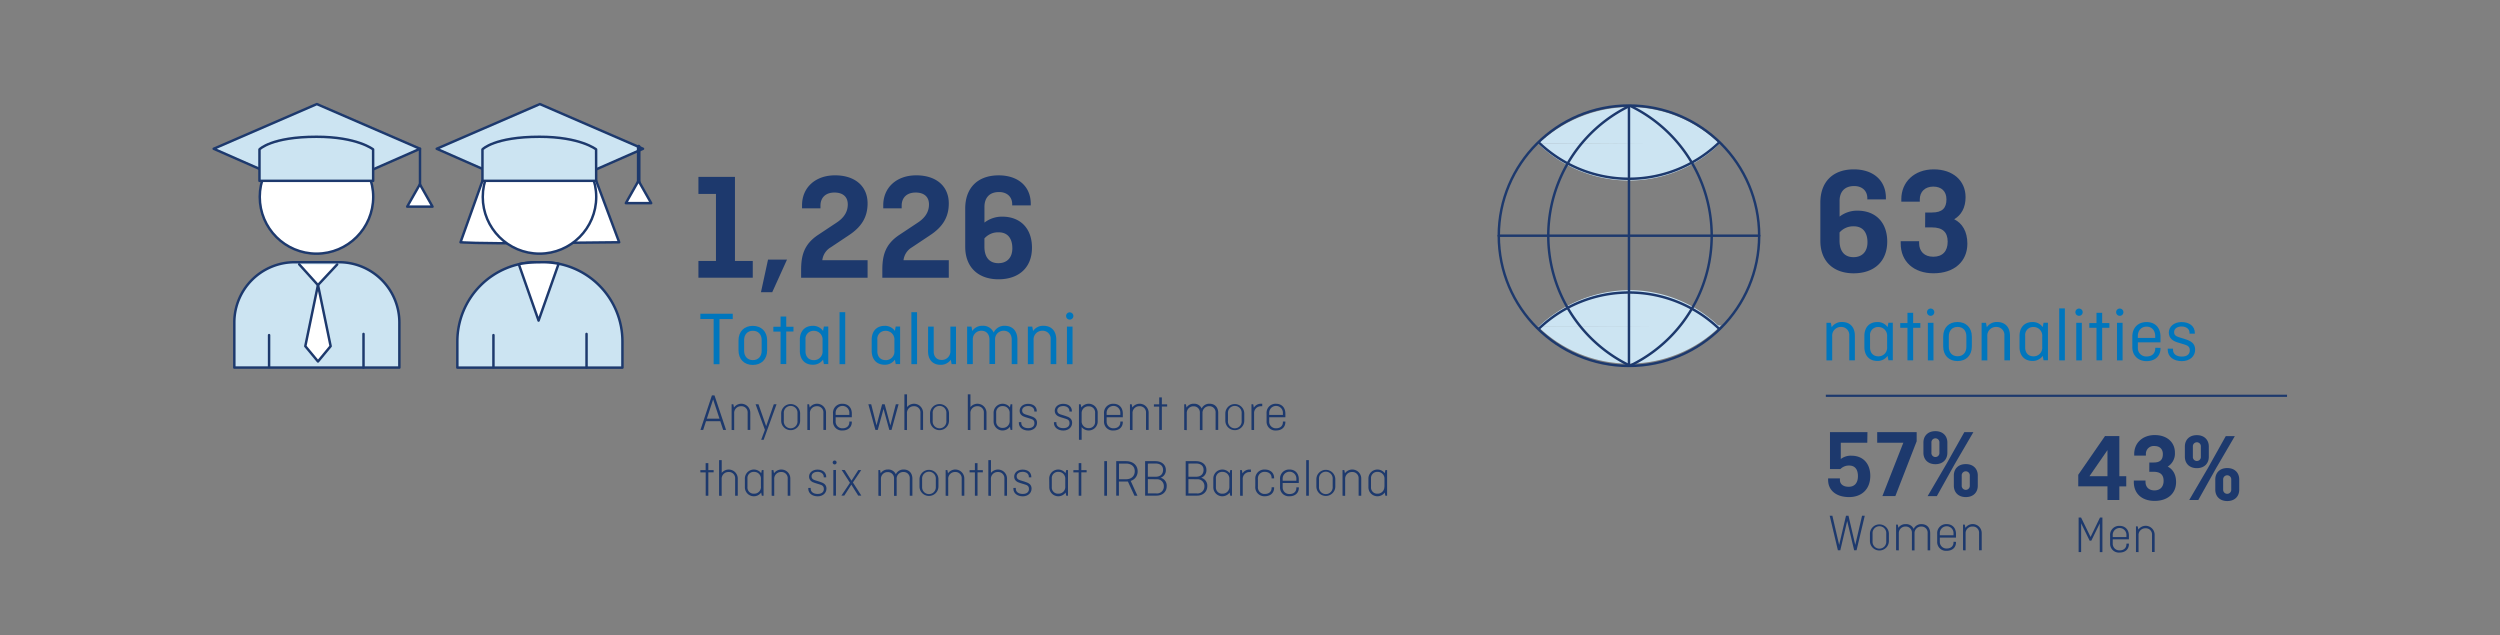 <svg xmlns="http://www.w3.org/2000/svg" viewBox="0 0 1140 289.75"><rect x="0" y="0" width="1140" height="289.75" fill="#808080" stroke="none"/><defs><style>.cls-1{fill:#1d396d;}.cls-2,.cls-5{fill:#cce4f2;}.cls-3{fill:#0076bd;}.cls-4,.cls-6{fill:#fff;}.cls-4,.cls-5,.cls-6,.cls-7,.cls-8{stroke:#1d396d;}.cls-4,.cls-5,.cls-6,.cls-7{stroke-linecap:round;stroke-linejoin:round;}.cls-4,.cls-5,.cls-7{stroke-width:1.13px;}.cls-6{stroke-width:1.67px;}.cls-7,.cls-8{fill:none;}.cls-8{stroke-miterlimit:10;}</style></defs><title>Mesa de trabajo 60 copia 24</title><g id="Facts_Figures-2" data-name="Facts&amp;Figures"><path class="cls-1" d="M851.48,201.89H839.4v7.42a7.44,7.44,0,0,1,4.88-1.51c5.11,0,8.57,3.42,8.57,9.19,0,6.08-3.91,9.68-9.68,9.68s-9.55-3-9.55-7.81v-.71H839v.67c0,1.87,1.42,3.15,4,3.15,2.75,0,4.22-1.82,4.22-4.84,0-2.8-1.15-4.84-4-4.84a5.45,5.45,0,0,0-4,1.6h-4.75V197.05h17.09Z"/><path class="cls-1" d="M856,197.05h18v4.17l-9.72,25h-5.91l9.55-24.33H856Z"/><path class="cls-1" d="M888,206.47c0,3-2,5.2-5.46,5.2s-5.46-2.22-5.46-5.2v-4.66c0-3,2-5.2,5.46-5.2s5.46,2.22,5.46,5.2Zm7.73-9.41h4.13l-8.53,14.61-8.13,14.56H879l8.57-14.65Zm-15,9.32a1.83,1.83,0,1,0,3.64,0v-4.48a1.83,1.83,0,1,0-3.64,0Zm21.14,15.1c0,3-2,5.19-5.46,5.19s-5.46-2.22-5.46-5.19v-4.66c0-3,2-5.19,5.46-5.19s5.46,2.22,5.46,5.19Zm-7.33-.09a1.85,1.85,0,1,0,3.69,0V216.9a1.85,1.85,0,1,0-3.69,0Z"/><path class="cls-1" d="M850.34,235.16l-3.75,15.77h-1.1l-3.17-13.37-3.14,13.37h-1.1l-3.74-15.77h1.22l3.1,13.32,3.12-13.32h1.13L846,248.48l3.1-13.32Z"/><path class="cls-1" d="M861.33,246.7a4.32,4.32,0,1,1-8.64,0v-3.26a4.32,4.32,0,1,1,8.64,0Zm-7.44.1a3.13,3.13,0,1,0,6.24,0v-3.46a3.13,3.13,0,1,0-6.24,0Z"/><path class="cls-1" d="M864.61,250.92V239.21h.79l.26,1.49A3.78,3.78,0,0,1,869,239a3.69,3.69,0,0,1,3.62,2.18,3.8,3.8,0,0,1,3.55-2.18c2.47,0,4,1.61,4,4.22v7.73H879V243.1a2.78,2.78,0,0,0-2.9-3,3,3,0,0,0-3.07,3.17v7.7h-1.2V243.1a2.78,2.78,0,0,0-2.9-3,3,3,0,0,0-3.07,3.17v7.7Z"/><path class="cls-1" d="M891.93,247.09v.22c0,2.4-1.73,3.86-4.25,3.86a4,4,0,0,1-4.32-4.22v-3.5a4.12,4.12,0,0,1,4.32-4.46c2.52,0,4.25,1.7,4.25,4.46v1.7h-7.37V247a3,3,0,0,0,3.12,3.12c2.06,0,3.12-1.22,3.12-2.76v-.31Zm-7.37-3h6.24v-.74a3.13,3.13,0,1,0-6.24,0Z"/><path class="cls-1" d="M895.14,250.92V239.21h.79l.29,1.49a4.1,4.1,0,0,1,7.44,2.5v7.73h-1.2V243.1a2.81,2.81,0,0,0-3-3,3.06,3.06,0,0,0-3.14,3.29v7.58Z"/><path class="cls-1" d="M966.42,198.86v18.29h3.15v4.66h-3.15V228H961v-6.22H947.68v-5.28l12.21-17.67ZM961,217.16v-11.9l-8.21,11.9Z"/><path class="cls-1" d="M980.09,210.9h2c3,0,4.17-1.33,4.17-3.82,0-2.31-1.42-3.69-3.82-3.69a3.55,3.55,0,0,0-3.91,3.73v.62h-5.33V207c0-4.93,3.73-8.61,9.37-8.61s9.19,3.33,9.19,8a7,7,0,0,1-3.29,6.39c2.31,1.15,3.82,3.51,3.82,7.06,0,5.2-3.86,8.57-9.77,8.57s-9.5-3.42-9.5-8.61v-.67h5.33v.58c0,2.35,1.51,3.91,4.08,3.91s4.17-1.6,4.17-4.35-1.46-4.13-4.53-4.13h-2Z"/><path class="cls-1" d="M1007.22,208.28c0,3-2,5.2-5.46,5.2s-5.46-2.22-5.46-5.2v-4.66c0-3,2-5.19,5.46-5.19s5.46,2.22,5.46,5.19Zm7.73-9.41h4.13l-8.53,14.61L1002.42,228h-4.13l8.57-14.65Zm-15,9.32a1.83,1.83,0,1,0,3.64,0V203.7a1.83,1.83,0,1,0-3.64,0Zm21.14,15.1c0,3-2,5.19-5.46,5.19s-5.46-2.22-5.46-5.19v-4.66c0-3,2-5.19,5.46-5.19s5.46,2.22,5.46,5.19Zm-7.33-.09a1.85,1.85,0,1,0,3.69,0v-4.48a1.85,1.85,0,1,0-3.69,0Z"/><path class="cls-1" d="M949,238.63v13.1h-1.15V236h1.13l4.32,8.86,4.3-8.86h1.1v15.77h-1.2v-13.1l-3.86,7.87h-.77Z"/><path class="cls-1" d="M970.78,247.89v.22c0,2.4-1.73,3.86-4.25,3.86a4,4,0,0,1-4.32-4.22v-3.5a4.12,4.12,0,0,1,4.32-4.46c2.52,0,4.25,1.7,4.25,4.46v1.7h-7.37v1.9a3,3,0,0,0,3.12,3.12c2.06,0,3.12-1.22,3.12-2.76v-.31Zm-7.37-3h6.24v-.74a3.13,3.13,0,1,0-6.24,0Z"/><path class="cls-1" d="M974,251.73V240h.79l.29,1.49a4.1,4.1,0,0,1,7.44,2.5v7.73h-1.2v-7.82a2.81,2.81,0,0,0-3-3,3.06,3.06,0,0,0-3.14,3.29v7.58Z"/></g><g id="Facts_Figures_Tot" data-name="Facts &amp; Figures_Tot"><path class="cls-2" d="M784.79,148.41a59.37,59.37,0,0,1-83.29.66"/><path class="cls-2" d="M784,148.92a59.17,59.17,0,0,0-41.19-16.62,60.86,60.86,0,0,0-41.31,16.77"/><path class="cls-2" d="M784.79,64.94a59.37,59.37,0,0,1-83.29.66"/><path class="cls-2" d="M784,65.44a59.17,59.17,0,0,0-41.19-16.62A60.86,60.86,0,0,0,701.5,65.59"/><path class="cls-1" d="M318.48,80.66h16.66V119h8.12v7.63H318.48V119h8V88.43h-8Z"/><path class="cls-1" d="M358.87,118.39l-6.72,14.84H347l3.22-14.84Z"/><path class="cls-1" d="M365.31,123.22c0-6.37,1.12-11.76,7.84-16.17l8.12-5.39c2.94-1.89,5.32-4.48,5.32-8.47,0-3.22-2-5.39-6.09-5.39s-6.37,2.38-6.37,6V95h-8.4v-1.4c0-8,6-13.65,15.05-13.65s14.84,4.9,14.84,12.81c0,6.58-3.08,10.92-8.61,14.56l-8.19,5.46a7.89,7.89,0,0,0-3.85,5.88h20.65v8H365.31Z"/><path class="cls-1" d="M402.34,123.22c0-6.37,1.12-11.76,7.84-16.17l8.12-5.39c2.94-1.89,5.32-4.48,5.32-8.47,0-3.22-2-5.39-6.09-5.39s-6.37,2.38-6.37,6V95h-8.4v-1.4c0-8,6-13.65,15.05-13.65s14.84,4.9,14.84,12.81c0,6.58-3.08,10.92-8.61,14.56l-8.19,5.46a7.89,7.89,0,0,0-3.85,5.88h20.65v8H402.34Z"/><path class="cls-1" d="M455.33,127.36c-9,0-15.19-5.25-15.19-14.84V95.08c0-9.31,5.6-15.12,15.26-15.12,8.82,0,14.63,5,14.63,13v.7h-8.47v-.56c0-3.22-2.24-5.53-6-5.53-4.27,0-6.65,2.52-6.65,6.79v7.14A13.07,13.07,0,0,1,457,98.79c8.33,0,13.58,5.39,13.58,14.14C470.59,122.24,464.36,127.36,455.33,127.36Zm-6.44-18.62v3.71c0,5,2.38,7.56,6.37,7.56s6.37-2.59,6.37-6.79-1.89-7.28-6.23-7.28A8.27,8.27,0,0,0,448.89,108.73Z"/><path class="cls-3" d="M319.37,143.06h14.77v2.42h-6.06v20.58h-2.66V145.47h-6.06Z"/><path class="cls-3" d="M349.82,159.76c0,4.1-2.66,6.65-6.55,6.65s-6.51-2.56-6.51-6.65v-4.52c0-4.1,2.63-6.65,6.51-6.65s6.55,2.56,6.55,6.65Zm-10.5.21c0,2.42,1.44,4.24,4,4.24s4-1.82,4-4.24v-4.9c0-2.42-1.44-4.24-4-4.24s-4,1.82-4,4.24Z"/><path class="cls-3" d="M352.65,149h3.29v-4.66h2.59V149h3.29v2.17h-3.29v14.84h-2.59V151.21h-3.29Z"/><path class="cls-3" d="M364.73,154.92c0-3.85,2.21-6.34,5.92-6.34a5.5,5.5,0,0,1,4.66,2.31l.38-2h2v17.12h-2l-.38-2a5.55,5.55,0,0,1-4.66,2.31c-3.71,0-5.92-2.49-5.92-6.34Zm10.36,5V155.1a3.93,3.93,0,0,0-4-4.24,3.63,3.63,0,0,0-3.78,4v5.36c0,2.24,1.29,4,3.78,4A3.9,3.9,0,0,0,375.09,159.93Z"/><path class="cls-3" d="M385.42,142.36v23.7h-2.59v-23.7Z"/><path class="cls-3" d="M397.49,154.92c0-3.85,2.21-6.34,5.92-6.34a5.5,5.5,0,0,1,4.66,2.31l.38-2h2v17.12h-2l-.38-2a5.55,5.55,0,0,1-4.66,2.31c-3.71,0-5.92-2.49-5.92-6.34Zm10.36,5V155.1a3.93,3.93,0,0,0-4-4.24,3.63,3.63,0,0,0-3.78,4v5.36c0,2.24,1.29,4,3.78,4A3.9,3.9,0,0,0,407.85,159.93Z"/><path class="cls-3" d="M418.18,142.36v23.7h-2.59v-23.7Z"/><path class="cls-3" d="M423.21,148.94h2.56v11.34c0,2.17,1.22,3.85,3.61,3.85a3.9,3.9,0,0,0,4-4.2v-11h2.56v17.12h-2l-.38-2a5.55,5.55,0,0,1-4.66,2.31c-3.64,0-5.71-2.42-5.71-6.13Z"/><path class="cls-3" d="M441,166.06V148.94h2l.35,2a5.37,5.37,0,0,1,4.62-2.38,5.24,5.24,0,0,1,5.15,3.08,5.33,5.33,0,0,1,5-3.08c3.67,0,5.81,2.45,5.81,6.27v11.2h-2.59V154.82c0-2.21-1.26-4-3.67-4a3.85,3.85,0,0,0-3.92,4v11.17h-2.56V154.82c0-2.21-1.26-4-3.67-4a3.85,3.85,0,0,0-3.92,4.1v11.1Z"/><path class="cls-3" d="M468.71,166.06V148.94h2l.38,2a5.45,5.45,0,0,1,4.69-2.38c3.75,0,5.88,2.45,5.88,6.27v11.2h-2.56V154.82a3.63,3.63,0,0,0-3.78-4,3.93,3.93,0,0,0-4,4.24v11Z"/><path class="cls-3" d="M487.82,142.43a1.66,1.66,0,1,1-1.68,1.68A1.65,1.65,0,0,1,487.82,142.43Zm1.26,6.51v17.12h-2.55V148.94Z"/><path class="cls-1" d="M319.4,196.06l5.23-15.77h1.18l5.28,15.77h-1.32l-1.32-4h-6.5l-1.3,4Zm2.93-5.14h5.76l-2.9-8.79Z"/><path class="cls-1" d="M333.61,196.06V184.34h.79l.29,1.49a4.1,4.1,0,0,1,7.44,2.5v7.73h-1.2v-7.82a2.81,2.81,0,0,0-3-3,3.06,3.06,0,0,0-3.14,3.29v7.58Z"/><path class="cls-1" d="M347.1,200.54,348.8,196l-4.25-11.64h1.32l3.5,10,3.48-10h1.25l-5.88,16.2Z"/><path class="cls-1" d="M364.86,191.83a4.32,4.32,0,1,1-8.64,0v-3.26a4.32,4.32,0,1,1,8.64,0Zm-7.44.1a3.13,3.13,0,1,0,6.24,0v-3.46a3.13,3.13,0,1,0-6.24,0Z"/><path class="cls-1" d="M368.15,196.06V184.34h.79l.29,1.49a4.1,4.1,0,0,1,7.44,2.5v7.73h-1.2v-7.82a2.81,2.81,0,0,0-3-3,3.06,3.06,0,0,0-3.14,3.29v7.58Z"/><path class="cls-1" d="M388.43,192.22v.22c0,2.4-1.73,3.86-4.25,3.86a4,4,0,0,1-4.32-4.22v-3.5a4.12,4.12,0,0,1,4.32-4.46c2.52,0,4.25,1.7,4.25,4.46v1.7h-7.37v1.9a3,3,0,0,0,3.12,3.12c2.06,0,3.12-1.22,3.12-2.76v-.31Zm-7.37-3h6.24v-.74a3.13,3.13,0,1,0-6.24,0Z"/><path class="cls-1" d="M399.7,194l2.54-9.65h1.18L406,194l2.5-9.65h1.25l-3.22,11.71h-1l-2.64-9.6-2.64,9.6h-1.06l-3.22-11.71h1.3Z"/><path class="cls-1" d="M412.4,196.06V179.81h1.2v5.83a4.12,4.12,0,0,1,7.32,2.69v7.73h-1.2v-7.82a2.81,2.81,0,0,0-3-3,3.06,3.06,0,0,0-3.14,3.29v7.58Z"/><path class="cls-1" d="M432.75,191.83a4.32,4.32,0,1,1-8.64,0v-3.26a4.32,4.32,0,1,1,8.64,0Zm-7.44.1a3.13,3.13,0,1,0,6.24,0v-3.46a3.13,3.13,0,1,0-6.24,0Z"/><path class="cls-1" d="M441.32,196.06V179.81h1.2v5.83a4.12,4.12,0,0,1,7.32,2.69v7.73h-1.2v-7.82a2.81,2.81,0,0,0-3-3,3.06,3.06,0,0,0-3.14,3.29v7.58Z"/><path class="cls-1" d="M453.08,188.33a4.12,4.12,0,0,1,7.44-2.54l.29-1.44h.79v11.71h-.79l-.29-1.46a4.11,4.11,0,0,1-7.44-2.52Zm7.32,3.6v-3.46a3.06,3.06,0,0,0-3.14-3.29,2.81,2.81,0,0,0-3,3v3.94a2.81,2.81,0,0,0,3,3A3.06,3.06,0,0,0,460.4,191.93Z"/><path class="cls-1" d="M465.7,192.48v.41c0,1.32,1.15,2.35,3.14,2.35s2.86-1,2.86-2.28c0-1.13-.53-1.68-1.73-2l-2.35-.72c-1.3-.38-2.67-1.15-2.67-2.93s1.61-3.17,3.82-3.17c2.38,0,4,1.25,4,3.36v.17h-1.13v-.26c0-1.25-1.06-2.26-2.9-2.26-1.2,0-2.66.62-2.66,2.06,0,.94.55,1.46,1.54,1.78l2.16.67c1.75.55,3.1,1.22,3.1,3.17s-1.61,3.5-4,3.5-4.3-1.32-4.3-3.5v-.31Z"/><path class="cls-1" d="M481.71,192.48v.41c0,1.32,1.15,2.35,3.14,2.35s2.86-1,2.86-2.28c0-1.13-.53-1.68-1.73-2l-2.35-.72c-1.3-.38-2.67-1.15-2.67-2.93s1.61-3.17,3.82-3.17c2.38,0,4,1.25,4,3.36v.17h-1.13v-.26c0-1.25-1.06-2.26-2.9-2.26-1.2,0-2.66.62-2.66,2.06,0,.94.55,1.46,1.54,1.78l2.16.67c1.75.55,3.1,1.22,3.1,3.17s-1.61,3.5-4,3.5-4.3-1.32-4.3-3.5v-.31Z"/><path class="cls-1" d="M493.11,185.81a4.11,4.11,0,0,1,7.44,2.52v3.74a4.1,4.1,0,0,1-7.32,2.66v5.81H492v-16.2h.79Zm.12,2.66v3.46a3.06,3.06,0,0,0,3.14,3.29,2.81,2.81,0,0,0,3-3v-3.94a2.81,2.81,0,0,0-3-3A3.06,3.06,0,0,0,493.23,188.47Z"/><path class="cls-1" d="M512,192.22v.22c0,2.4-1.73,3.86-4.25,3.86a4,4,0,0,1-4.32-4.22v-3.5a4.12,4.12,0,0,1,4.32-4.46c2.52,0,4.25,1.7,4.25,4.46v1.7h-7.37v1.9a3,3,0,0,0,3.12,3.12c2.06,0,3.12-1.22,3.12-2.76v-.31Zm-7.37-3h6.24v-.74a3.13,3.13,0,1,0-6.24,0Z"/><path class="cls-1" d="M515.26,196.06V184.34h.79l.29,1.49a4.1,4.1,0,0,1,7.44,2.5v7.73h-1.2v-7.82a2.81,2.81,0,0,0-3-3,3.06,3.06,0,0,0-3.14,3.29v7.58Z"/><path class="cls-1" d="M526.18,184.39h2.42V181.2h1.2v3.19h2.42v1H529.8v10.66h-1.2V185.4h-2.42Z"/><path class="cls-1" d="M540,196.06V184.34h.79l.26,1.49a3.78,3.78,0,0,1,3.29-1.73,3.69,3.69,0,0,1,3.62,2.18,3.8,3.8,0,0,1,3.55-2.18c2.47,0,4,1.61,4,4.22v7.73h-1.2v-7.82a2.78,2.78,0,0,0-2.9-3,3,3,0,0,0-3.07,3.17v7.7h-1.2v-7.82a2.78,2.78,0,0,0-2.9-3,3,3,0,0,0-3.07,3.17v7.7Z"/><path class="cls-1" d="M567.39,191.83a4.32,4.32,0,1,1-8.64,0v-3.26a4.32,4.32,0,1,1,8.64,0Zm-7.44.1a3.13,3.13,0,1,0,6.24,0v-3.46a3.13,3.13,0,1,0-6.24,0Z"/><path class="cls-1" d="M570.67,196.06V184.34h.79l.29,1.56a3.78,3.78,0,0,1,3.34-1.8,3.55,3.55,0,0,1,.5,0v1.15a3.45,3.45,0,0,0-.58,0,3.1,3.1,0,0,0-3.14,3.34v7.49Z"/><path class="cls-1" d="M586.13,192.22v.22c0,2.4-1.73,3.86-4.25,3.86a4,4,0,0,1-4.32-4.22v-3.5a4.12,4.12,0,0,1,4.32-4.46c2.52,0,4.25,1.7,4.25,4.46v1.7h-7.37v1.9a3,3,0,0,0,3.12,3.12c2.06,0,3.12-1.22,3.12-2.76v-.31Zm-7.37-3H585v-.74a3.13,3.13,0,1,0-6.24,0Z"/><path class="cls-1" d="M319.35,214.39h2.42V211.2H323v3.19h2.42v1H323v10.66h-1.2V215.4h-2.42Z"/><path class="cls-1" d="M327.9,226.06V209.81h1.2v5.83a4.12,4.12,0,0,1,7.32,2.69v7.73h-1.2v-7.82a2.81,2.81,0,0,0-3-3,3.06,3.06,0,0,0-3.14,3.29v7.58Z"/><path class="cls-1" d="M339.66,218.33a4.12,4.12,0,0,1,7.44-2.54l.29-1.44h.79v11.71h-.79l-.29-1.46a4.11,4.11,0,0,1-7.44-2.52Zm7.32,3.6v-3.46a3.06,3.06,0,0,0-3.14-3.29,2.81,2.81,0,0,0-3,3v3.94a2.81,2.81,0,0,0,3,3A3.06,3.06,0,0,0,347,221.93Z"/><path class="cls-1" d="M351.87,226.06V214.34h.79l.29,1.49a4.1,4.1,0,0,1,7.44,2.5v7.73h-1.2v-7.82a2.81,2.81,0,0,0-3-3,3.06,3.06,0,0,0-3.14,3.29v7.58Z"/><path class="cls-1" d="M369.68,222.48v.41c0,1.32,1.15,2.35,3.14,2.35s2.86-1,2.86-2.28c0-1.13-.53-1.68-1.73-2l-2.35-.72c-1.3-.38-2.67-1.15-2.67-2.93s1.61-3.17,3.82-3.17c2.38,0,4,1.25,4,3.36v.17h-1.13v-.26c0-1.25-1.06-2.26-2.9-2.26-1.2,0-2.66.62-2.66,2.06,0,.94.55,1.46,1.54,1.78l2.16.67c1.75.55,3.1,1.22,3.1,3.17s-1.61,3.5-4,3.5-4.3-1.32-4.3-3.5v-.31Z"/><path class="cls-1" d="M380.6,210a.89.89,0,1,1-.89.89A.87.87,0,0,1,380.6,210Zm.6,4.3v11.71H380V214.34Z"/><path class="cls-1" d="M385.21,214.34l3.07,4.85,3.12-4.85h1.32L388.93,220l3.84,6h-1.42l-3.14-5-3.22,5h-1.32l3.91-5.83-3.79-5.88Z"/><path class="cls-1" d="M400.54,226.06V214.34h.79l.26,1.49a3.78,3.78,0,0,1,3.29-1.73,3.69,3.69,0,0,1,3.62,2.18,3.8,3.8,0,0,1,3.55-2.18c2.47,0,4,1.61,4,4.22v7.73h-1.2v-7.82a2.78,2.78,0,0,0-2.9-3,3,3,0,0,0-3.07,3.17v7.7h-1.2v-7.82a2.78,2.78,0,0,0-2.9-3,3,3,0,0,0-3.07,3.17v7.7Z"/><path class="cls-1" d="M427.93,221.83a4.32,4.32,0,1,1-8.64,0v-3.26a4.32,4.32,0,1,1,8.64,0Zm-7.44.1a3.13,3.13,0,1,0,6.24,0v-3.46a3.13,3.13,0,1,0-6.24,0Z"/><path class="cls-1" d="M431.21,226.06V214.34H432l.29,1.49a4.1,4.1,0,0,1,7.44,2.5v7.73h-1.2v-7.82a2.81,2.81,0,0,0-3-3,3.06,3.06,0,0,0-3.14,3.29v7.58Z"/><path class="cls-1" d="M442.13,214.39h2.42V211.2h1.2v3.19h2.42v1h-2.42v10.66h-1.2V215.4h-2.42Z"/><path class="cls-1" d="M450.68,226.06V209.81h1.2v5.83a4.12,4.12,0,0,1,7.32,2.69v7.73H458v-7.82a2.81,2.81,0,0,0-3-3,3.06,3.06,0,0,0-3.14,3.29v7.58Z"/><path class="cls-1" d="M463.21,222.48v.41c0,1.32,1.15,2.35,3.14,2.35s2.86-1,2.86-2.28c0-1.13-.53-1.68-1.73-2l-2.35-.72c-1.3-.38-2.67-1.15-2.67-2.93s1.61-3.17,3.82-3.17c2.38,0,4,1.25,4,3.36v.17h-1.13v-.26c0-1.25-1.06-2.26-2.9-2.26-1.2,0-2.66.62-2.66,2.06,0,.94.55,1.46,1.54,1.78l2.16.67c1.75.55,3.1,1.22,3.1,3.17s-1.61,3.5-4,3.5-4.3-1.32-4.3-3.5v-.31Z"/><path class="cls-1" d="M478.44,218.33a4.12,4.12,0,0,1,7.44-2.54l.29-1.44H487v11.71h-.79l-.29-1.46a4.11,4.11,0,0,1-7.44-2.52Zm7.32,3.6v-3.46a3.06,3.06,0,0,0-3.14-3.29,2.81,2.81,0,0,0-3,3v3.94a2.81,2.81,0,0,0,3,3A3.06,3.06,0,0,0,485.77,221.93Z"/><path class="cls-1" d="M489.46,214.39h2.42V211.2h1.2v3.19h2.42v1h-2.42v10.66h-1.2V215.4h-2.42Z"/><path class="cls-1" d="M504.8,226.06h-1.25V210.29h1.25Z"/><path class="cls-1" d="M517.32,226.06l-3-6.48c-.29,0-.58,0-.86,0h-3.24v6.43H509V210.29h4.49c3.07,0,5.28,1.8,5.28,4.61a4.48,4.48,0,0,1-3.17,4.39l3.07,6.77Zm-7.06-14.67v7.15h3.19c2.47,0,4-1.46,4-3.65s-1.56-3.5-4-3.5Z"/><path class="cls-1" d="M522.17,210.29h4.73c2.74,0,4.73,1.58,4.73,4a3.62,3.62,0,0,1-2.42,3.58v0a3.67,3.67,0,0,1,2.81,3.84c0,2.59-2,4.3-4.68,4.3h-5.16Zm1.25,1.1v6H527c2.06,0,3.36-1.18,3.36-3.1s-1.34-2.93-3.48-2.93Zm0,7.1V225h3.86a3.11,3.11,0,0,0,3.43-3.19,3.06,3.06,0,0,0-3.31-3.26Z"/><path class="cls-1" d="M540.67,210.29h4.73c2.74,0,4.73,1.58,4.73,4a3.62,3.62,0,0,1-2.42,3.58v0a3.67,3.67,0,0,1,2.81,3.84c0,2.59-2,4.3-4.68,4.3h-5.16Zm1.25,1.1v6h3.55c2.06,0,3.36-1.18,3.36-3.1s-1.34-2.93-3.48-2.93Zm0,7.1V225h3.86a3.11,3.11,0,0,0,3.43-3.19,3.06,3.06,0,0,0-3.31-3.26Z"/><path class="cls-1" d="M553.27,218.33a4.12,4.12,0,0,1,7.44-2.54l.29-1.44h.79v11.71H561l-.29-1.46a4.11,4.11,0,0,1-7.44-2.52Zm7.32,3.6v-3.46a3.06,3.06,0,0,0-3.14-3.29,2.81,2.81,0,0,0-3,3v3.94a2.81,2.81,0,0,0,3,3A3.06,3.06,0,0,0,560.59,221.93Z"/><path class="cls-1" d="M565.49,226.06V214.34h.79l.29,1.56a3.78,3.78,0,0,1,3.34-1.8,3.55,3.55,0,0,1,.5,0v1.15a3.45,3.45,0,0,0-.58,0,3.1,3.1,0,0,0-3.14,3.34v7.49Z"/><path class="cls-1" d="M581,222.19v.24c0,2.4-1.73,3.86-4.27,3.86a4.12,4.12,0,0,1-4.32-4.46v-3.26a4.12,4.12,0,0,1,4.32-4.46c2.54,0,4.27,1.46,4.27,3.86v.19h-1.15v-.29c0-1.51-1.13-2.71-3.12-2.71a3,3,0,0,0-3.12,3.31v3.46a3,3,0,0,0,3.12,3.31c2.09,0,3.12-1.2,3.12-2.71v-.34Z"/><path class="cls-1" d="M592.27,222.22v.22c0,2.4-1.73,3.86-4.25,3.86a4,4,0,0,1-4.32-4.22v-3.5A4.12,4.12,0,0,1,588,214.1c2.52,0,4.25,1.7,4.25,4.46v1.7H584.9v1.9a3,3,0,0,0,3.12,3.12c2.06,0,3.12-1.22,3.12-2.76v-.31Zm-7.37-3h6.24v-.74a3.13,3.13,0,1,0-6.24,0Z"/><path class="cls-1" d="M596.83,209.81v16.25h-1.2V209.81Z"/><path class="cls-1" d="M608.9,221.83a4.32,4.32,0,1,1-8.64,0v-3.26a4.32,4.32,0,1,1,8.64,0Zm-7.44.1a3.13,3.13,0,1,0,6.24,0v-3.46a3.13,3.13,0,1,0-6.24,0Z"/><path class="cls-1" d="M612.19,226.06V214.34H613l.29,1.49a4.1,4.1,0,0,1,7.44,2.5v7.73h-1.2v-7.82a2.81,2.81,0,0,0-3-3,3.06,3.06,0,0,0-3.14,3.29v7.58Z"/><path class="cls-1" d="M624,218.33a4.12,4.12,0,0,1,7.44-2.54l.29-1.44h.79v11.71h-.79l-.29-1.46a4.11,4.11,0,0,1-7.44-2.52Zm7.32,3.6v-3.46a3.06,3.06,0,0,0-3.14-3.29,2.81,2.81,0,0,0-3,3v3.94a2.81,2.81,0,0,0,3,3A3.06,3.06,0,0,0,631.27,221.93Z"/><path class="cls-1" d="M845.27,124.63c-9,0-15.19-5.25-15.19-14.84V92.35c0-9.31,5.6-15.12,15.26-15.12,8.82,0,14.63,5,14.63,13v.7H851.5v-.56c0-3.22-2.24-5.53-6-5.53-4.27,0-6.65,2.52-6.65,6.79v7.14A13.07,13.07,0,0,1,847,96.06c8.33,0,13.58,5.39,13.58,14.14C860.53,119.52,854.3,124.63,845.27,124.63ZM838.83,106v3.71c0,5,2.38,7.56,6.37,7.56s6.37-2.59,6.37-6.79-1.89-7.28-6.23-7.28A8.27,8.27,0,0,0,838.83,106Z"/><path class="cls-1" d="M877.89,96.9H881c4.76,0,6.58-2.1,6.58-6,0-3.64-2.24-5.81-6-5.81s-6.16,2.31-6.16,5.88v1H867V90.81c0-7.77,5.88-13.58,14.77-13.58S896.3,82.48,896.3,89.9c0,4.9-2,8.19-5.18,10.08,3.64,1.82,6,5.53,6,11.13,0,8.19-6.09,13.51-15.4,13.51-9.1,0-15-5.39-15-13.58V110h8.4v.91c0,3.71,2.38,6.16,6.44,6.16,4.27,0,6.58-2.52,6.58-6.86s-2.31-6.51-7.14-6.51h-3.15Z"/><path class="cls-3" d="M832.87,164.33V147.21h2l.38,2a5.45,5.45,0,0,1,4.69-2.38c3.75,0,5.88,2.45,5.88,6.27v11.2h-2.56V153.09a3.63,3.63,0,0,0-3.78-4,3.93,3.93,0,0,0-4,4.24v11Z"/><path class="cls-3" d="M850.16,153.19c0-3.85,2.21-6.34,5.92-6.34a5.5,5.5,0,0,1,4.66,2.31l.38-2h2v17.12h-2l-.38-2a5.55,5.55,0,0,1-4.66,2.31c-3.71,0-5.92-2.49-5.92-6.34Zm10.36,5v-4.83a3.93,3.93,0,0,0-4-4.24,3.63,3.63,0,0,0-3.78,4v5.36c0,2.24,1.29,4,3.78,4A3.9,3.9,0,0,0,860.52,158.2Z"/><path class="cls-3" d="M866.51,147.31h3.29v-4.66h2.59v4.66h3.29v2.17h-3.29v14.84H869.8V149.48h-3.29Z"/><path class="cls-3" d="M880.4,140.7a1.66,1.66,0,1,1-1.68,1.68A1.65,1.65,0,0,1,880.4,140.7Zm1.26,6.51v17.12h-2.55V147.21Z"/><path class="cls-3" d="M899.16,158c0,4.1-2.66,6.65-6.55,6.65s-6.51-2.56-6.51-6.65v-4.52c0-4.1,2.63-6.65,6.51-6.65s6.55,2.56,6.55,6.65Zm-10.5.21c0,2.42,1.44,4.24,4,4.24s4-1.82,4-4.24v-4.9c0-2.42-1.44-4.24-4-4.24s-4,1.82-4,4.24Z"/><path class="cls-3" d="M903.61,164.33V147.21h2l.38,2a5.45,5.45,0,0,1,4.69-2.38c3.75,0,5.88,2.45,5.88,6.27v11.2H914V153.09a3.63,3.63,0,0,0-3.78-4,3.93,3.93,0,0,0-4,4.24v11Z"/><path class="cls-3" d="M920.9,153.19c0-3.85,2.21-6.34,5.92-6.34a5.5,5.5,0,0,1,4.66,2.31l.38-2h2v17.12h-2l-.38-2a5.55,5.55,0,0,1-4.66,2.31c-3.71,0-5.92-2.49-5.92-6.34Zm10.36,5v-4.83a3.93,3.93,0,0,0-4-4.24,3.63,3.63,0,0,0-3.78,4v5.36c0,2.24,1.29,4,3.78,4A3.9,3.9,0,0,0,931.26,158.2Z"/><path class="cls-3" d="M941.58,140.63v23.7H939v-23.7Z"/><path class="cls-3" d="M948.06,140.7a1.66,1.66,0,1,1-1.68,1.68A1.65,1.65,0,0,1,948.06,140.7Zm1.26,6.51v17.12h-2.55V147.21Z"/><path class="cls-3" d="M952.74,147.31H956v-4.66h2.59v4.66h3.29v2.17h-3.29v14.84H956V149.48h-3.29Z"/><path class="cls-3" d="M966.64,140.7a1.66,1.66,0,1,1-1.68,1.68A1.65,1.65,0,0,1,966.64,140.7Zm1.26,6.51v17.12h-2.55V147.21Z"/><path class="cls-3" d="M985.19,158.62v.25c0,3.61-2.59,5.81-6.34,5.81s-6.51-2.45-6.51-6.37v-4.8c0-4.1,2.63-6.65,6.51-6.65s6.34,2.56,6.34,6.65v2.59H974.86v2.45a3.79,3.79,0,0,0,4,4c2.59,0,3.92-1.58,3.92-3.57v-.38Zm-10.33-4.52h7.91v-.84c0-2.45-1.44-4.31-3.92-4.31s-4,1.86-4,4.31Z"/><path class="cls-3" d="M990.9,159v.6c0,1.72,1.47,3,4,3s3.64-1.19,3.64-2.87c0-1.4-.67-2.1-2.28-2.59l-3.29-1c-2-.6-4-1.82-4-4.48s2.35-4.8,5.78-4.8c3.61,0,6.09,1.85,6.09,5v.28h-2.42v-.42c0-1.58-1.33-2.84-3.68-2.84-1.58,0-3.36.81-3.36,2.56,0,1.16.63,1.85,2.07,2.28l2.91.91c2.56.8,4.62,1.85,4.62,4.83s-2.38,5.22-6.09,5.22-6.41-2-6.41-5.18V159Z"/><path class="cls-4" d="M220,82.47l-10,28s7.34.65,34,.4,38.35-.4,38.35-.4l-10.48-28Z"/><path class="cls-5" d="M134.36,119.57h20.25a27.5,27.5,0,0,1,27.5,27.5v20.55a0,0,0,0,1,0,0H106.85a0,0,0,0,1,0,0V147.07a27.5,27.5,0,0,1,27.5-27.5Z"/><polygon class="cls-5" points="144.48 88.52 97.44 67.84 144.48 47.46 191.52 67.84 144.48 88.52"/><circle class="cls-4" cx="144.32" cy="89.8" r="25.87"/><path class="cls-5" d="M170.16,82.47H118.32V68.11s5.43-5.74,26-5.74c18.63,0,25.82,5.74,25.82,5.74Z"/><line class="cls-4" x1="191.52" y1="67.84" x2="191.52" y2="84.22"/><line class="cls-4" x1="165.76" y1="167.63" x2="165.76" y2="152.27"/><line class="cls-4" x1="122.7" y1="167.36" x2="122.7" y2="152.81"/><polyline class="cls-4" points="136.42 120.51 144.98 130.01 153.75 120.6"/><path class="cls-5" d="M244.69,119.57h3a36.14,36.14,0,0,1,36.14,36.14v11.92a0,0,0,0,1,0,0H208.55a0,0,0,0,1,0,0V155.71A36.14,36.14,0,0,1,244.69,119.57Z"/><path class="cls-4" d="M236.59,120.51l9,25.67,9.14-25.9a37.09,37.09,0,0,0-8.58-.68C239.55,119.6,236.59,120.51,236.59,120.51Z"/><polygon class="cls-5" points="246.18 88.52 199.14 67.84 246.18 47.46 293.21 67.84 246.18 88.52"/><circle class="cls-4" cx="246.01" cy="89.8" r="25.87"/><path class="cls-5" d="M271.85,82.47H220V68.11s5.43-5.74,26-5.74c18.63,0,25.82,5.74,25.82,5.74Z"/><line class="cls-6" x1="291.24" y1="66.84" x2="291.24" y2="83.22"/><line class="cls-4" x1="267.46" y1="167.63" x2="267.46" y2="152.27"/><line class="cls-4" x1="225.01" y1="167.36" x2="225.01" y2="152.81"/><polygon class="cls-4" points="185.68 94.23 191.46 84.04 197.23 94.23 185.68 94.23"/><polygon class="cls-4" points="285.39 92.63 291.16 82.44 296.94 92.63 285.39 92.63"/><polygon class="cls-4" points="139.22 157.85 145 164.83 150.77 157.85 145 129.92 139.22 157.85"/><circle class="cls-7" cx="742.81" cy="107.49" r="59.37"/><path class="cls-7" d="M783.9,65a59.37,59.37,0,0,1-81.9.26"/><path class="cls-7" d="M784,150a59.37,59.37,0,0,0-82-.37"/><path class="cls-7" d="M743.57,48.37a65.77,65.77,0,0,1,0,118.25"/><path class="cls-7" d="M742.81,48.44A65.77,65.77,0,0,0,743,166.62"/><line class="cls-7" x1="683.44" y1="107.49" x2="802.18" y2="107.49"/><line class="cls-7" x1="742.81" y1="48.44" x2="742.81" y2="166.47"/><line class="cls-8" x1="832.58" y1="180.48" x2="1042.89" y2="180.48"/></g></svg>